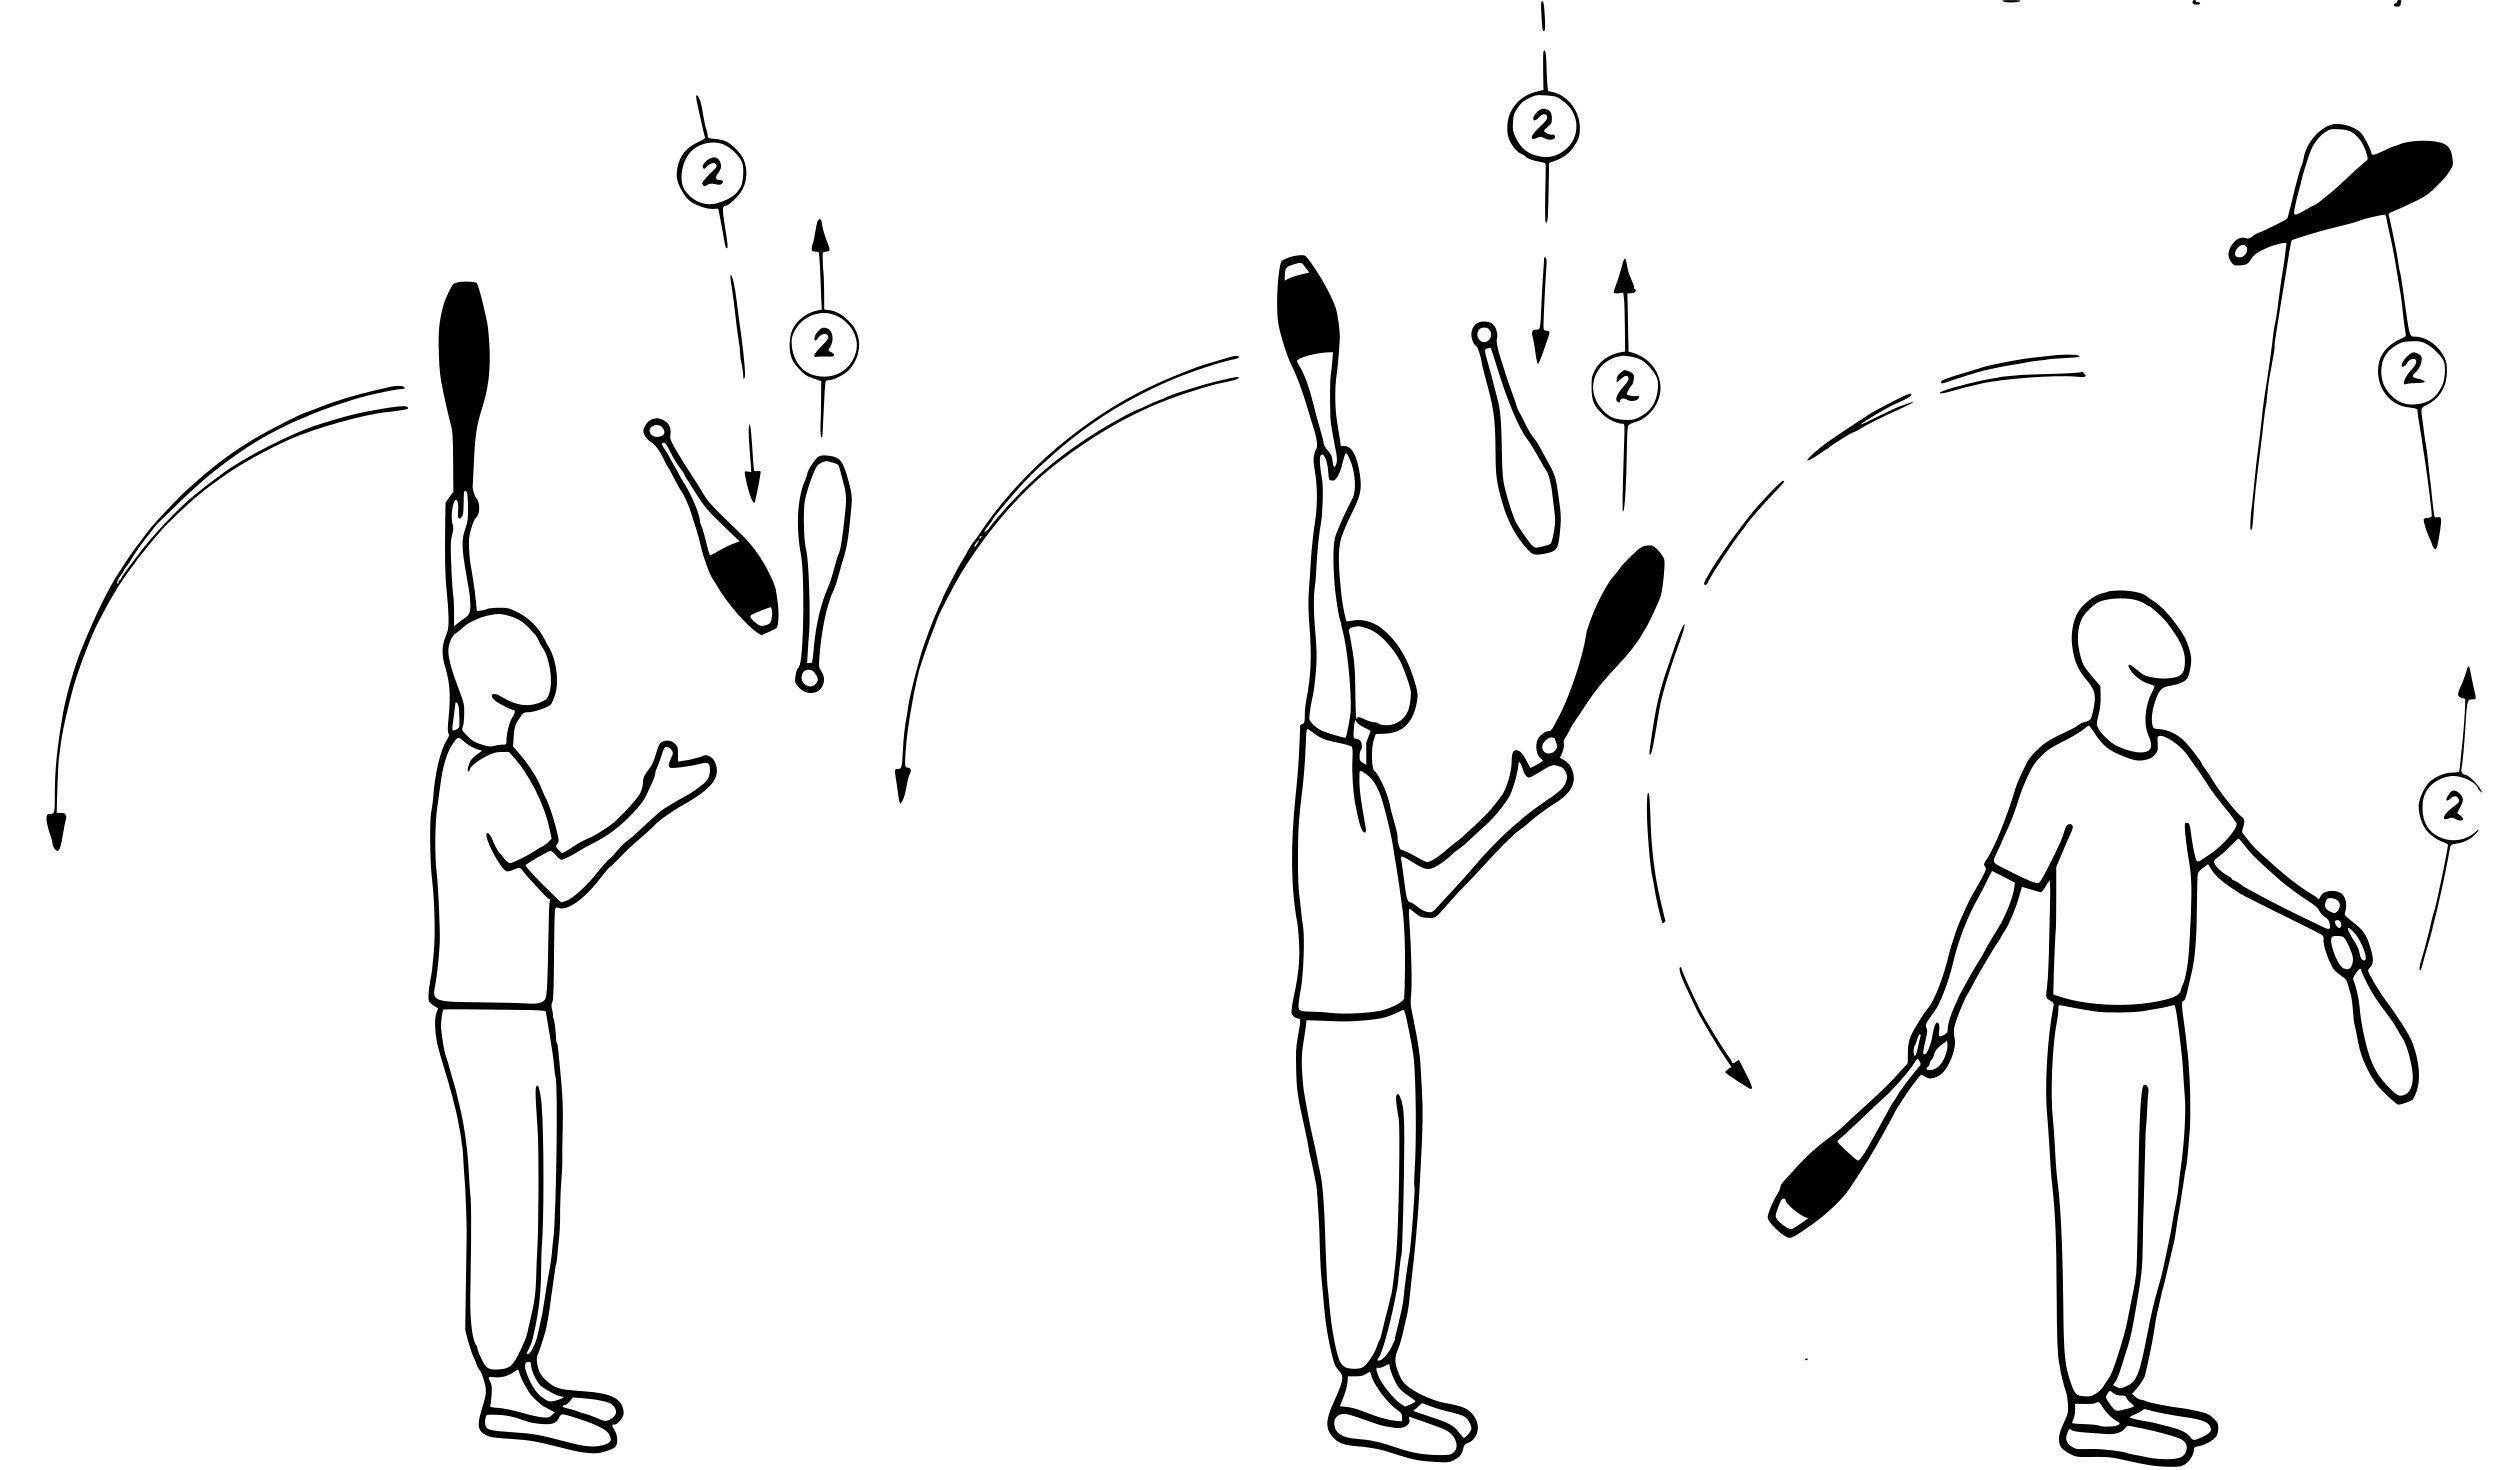 <?xml version="1.0" standalone="no"?>
<!DOCTYPE svg PUBLIC "-//W3C//DTD SVG 20010904//EN"
 "http://www.w3.org/TR/2001/REC-SVG-20010904/DTD/svg10.dtd">
<svg version="1.0" xmlns="http://www.w3.org/2000/svg"
 width="2236pt" height="1315pt" viewBox="0 0 2236 1315"
 preserveAspectRatio="xMidYMid meet">
<g transform="translate(0,1315) scale(0.1,-0.1)"
fill="#000000" stroke="none">
<path d="M17915 13138 c24 -14 127 -14 152 1 13 8 -6 10 -77 10 -77 0 -91 -2
-75 -11z"/>
<path d="M19610 13130 c0 -15 7 -20 25 -20 14 0 28 0 32 -1 4 0 9 4 11 10 2 6
-6 11 -17 11 -12 0 -21 5 -21 10 0 6 -7 10 -15 10 -8 0 -15 -9 -15 -20z"/>
<path d="M21440 13135 c0 -8 -7 -15 -15 -15 -8 0 -15 -7 -15 -15 0 -10 10 -15
30 -15 19 0 30 5 30 14 0 8 3 21 6 30 4 12 0 16 -15 16 -12 0 -21 -6 -21 -15z"/>
<path d="M13786 13028 c6 -130 10 -158 24 -158 11 0 13 69 3 188 -4 58 -10 82
-19 82 -11 0 -12 -23 -8 -112z"/>
<path d="M13805 12689 c-3 -9 -5 -89 -3 -180 l3 -164 -40 -9 c-120 -25 -206
-90 -255 -190 -31 -64 -38 -168 -17 -231 21 -60 72 -124 113 -141 18 -8 35
-18 39 -24 10 -16 69 -38 122 -46 26 -4 51 -11 55 -17 3 -5 4 -60 2 -121 -6
-180 -6 -397 0 -403 20 -20 23 21 29 401 l2 129 45 16 c80 28 137 69 174 126
49 73 56 95 56 175 0 147 -111 290 -247 318 l-38 8 -7 84 c-3 47 -7 123 -7
170 -1 85 -13 132 -26 99z m126 -409 c13 -7 44 -30 69 -50 132 -110 133 -310
2 -417 -70 -57 -139 -77 -220 -64 -111 18 -180 71 -228 175 -23 51 -26 67 -22
132 4 64 10 81 41 128 28 42 49 61 99 86 60 30 68 32 149 27 47 -2 96 -10 110
-17z"/>
<path d="M13753 12153 c-35 -32 -50 -67 -32 -79 8 -4 24 5 41 25 34 38 71 39
76 3 3 -17 -14 -38 -67 -88 -65 -61 -84 -95 -63 -108 4 -2 22 2 39 10 28 14
34 14 62 0 33 -18 69 -20 90 -7 19 12 6 45 -15 37 -17 -7 -74 19 -74 34 0 5
16 22 35 37 31 25 35 33 35 73 -1 55 -18 79 -61 86 -27 4 -40 0 -66 -23z"/>
<path d="M6228 12295 c-3 -3 -1 -24 3 -48 22 -107 71 -322 75 -329 3 -5 -23
-21 -58 -37 -112 -52 -167 -120 -189 -231 -9 -47 -9 -73 0 -114 12 -54 64
-143 104 -177 54 -47 168 -85 228 -77 16 3 32 2 33 -1 2 -3 16 -74 31 -156 35
-198 34 -195 46 -195 12 0 9 32 -22 228 -20 126 -18 152 16 152 18 0 97 72
129 118 58 84 68 202 26 299 -23 52 -101 132 -155 158 -22 10 -68 21 -102 23
-57 4 -63 6 -63 27 0 12 -6 41 -14 63 -8 23 -20 79 -27 124 -15 111 -44 190
-61 173z m261 -445 c62 -32 138 -112 151 -161 15 -54 7 -166 -14 -208 -39 -74
-93 -112 -210 -148 -108 -32 -227 17 -294 121 -51 82 -25 249 53 335 76 84
217 111 314 61z"/>
<path d="M6349 11732 c-45 -23 -77 -68 -60 -85 10 -10 15 -9 25 5 21 29 68 49
83 36 21 -17 15 -34 -24 -70 -43 -38 -93 -96 -93 -106 0 -4 4 -13 9 -21 7 -11
13 -10 35 4 23 15 34 16 72 8 36 -8 48 -8 60 4 18 19 9 33 -22 33 -36 0 -40
24 -10 63 28 37 32 69 13 106 -18 35 -49 43 -88 23z"/>
<path d="M20853 12035 c-114 -34 -228 -170 -248 -295 -4 -25 -12 -53 -17 -63
-13 -25 -52 -165 -92 -336 -19 -79 -37 -145 -39 -147 -10 -11 -240 -124 -251
-124 -7 0 -32 -13 -54 -30 -34 -25 -46 -28 -67 -20 -46 18 -102 -16 -136 -82
-24 -48 -24 -83 1 -123 24 -38 32 -42 81 -39 59 3 77 13 102 55 24 40 54 62
136 99 68 31 181 59 181 44 0 -14 -28 -227 -34 -254 -10 -51 -28 -185 -46
-330 -5 -41 -14 -97 -20 -125 -12 -53 -15 -71 -30 -205 -5 -47 -18 -141 -29
-210 -11 -69 -22 -141 -24 -160 -3 -19 -10 -69 -17 -110 -6 -41 -15 -115 -20
-165 -8 -80 -18 -164 -50 -415 -5 -41 -14 -129 -20 -195 -6 -66 -13 -131 -15
-145 -18 -124 -24 -250 -13 -250 11 0 16 30 23 140 7 124 29 326 55 525 17
131 30 240 40 334 6 51 12 97 14 100 3 3 7 35 10 71 9 95 16 149 26 205 5 28
12 64 15 80 2 17 11 64 19 105 8 41 12 78 10 82 -3 4 7 80 22 170 14 90 28
177 31 193 2 17 6 41 9 55 2 14 13 81 25 150 11 69 22 136 24 150 2 14 11 70
20 125 9 55 19 103 23 106 12 10 263 86 357 108 130 31 248 63 260 71 15 10
186 50 215 50 5 0 12 -17 15 -37 3 -21 12 -65 20 -98 28 -119 44 -203 70 -360
14 -88 30 -182 35 -210 5 -27 12 -79 15 -115 7 -75 23 -202 31 -243 5 -25 1
-29 -42 -47 -95 -41 -165 -110 -189 -188 -36 -112 -10 -240 67 -326 52 -60
116 -92 201 -101 52 -6 67 -11 68 -24 3 -33 6 -58 17 -121 6 -36 16 -96 22
-135 5 -38 12 -86 15 -105 3 -19 12 -78 20 -130 19 -125 55 -418 55 -446 0
-19 -6 -23 -37 -26 -27 -2 -37 -7 -36 -18 5 -40 25 -101 49 -155 15 -33 29
-66 30 -74 1 -8 9 -20 17 -28 12 -12 15 -8 26 24 6 21 18 85 26 143 15 109 12
122 -25 113 -10 -3 -21 0 -25 6 -3 6 -13 75 -21 154 -7 78 -18 176 -24 217 -5
41 -12 104 -15 140 -3 36 -10 88 -15 115 -5 28 -12 70 -15 95 -3 25 -10 77
-15 115 -20 147 -24 132 42 167 70 37 112 82 147 158 32 70 36 203 6 260 -54
106 -148 177 -246 188 -77 8 -60 -51 -129 435 -11 77 -22 142 -25 147 -3 4 -9
41 -15 81 -5 41 -17 106 -25 144 -8 39 -24 113 -34 165 -11 52 -22 103 -26
113 -6 13 1 20 31 33 63 25 143 62 234 107 64 32 103 60 160 118 80 80 82 83
125 147 25 38 27 48 21 98 -11 97 -40 133 -121 152 -99 24 -280 14 -354 -19
-24 -10 -48 -19 -54 -19 -5 0 -47 -18 -93 -41 -78 -38 -104 -42 -104 -18 0 25
-70 158 -96 183 -62 58 -188 92 -261 71z m192 -74 c22 -15 54 -48 72 -74 34
-51 69 -155 56 -167 -4 -4 -30 -27 -58 -50 -27 -23 -86 -77 -130 -119 -44 -42
-100 -93 -125 -113 -99 -82 -145 -118 -151 -118 -4 0 -42 -20 -85 -45 -110
-63 -115 -62 -98 23 7 37 20 94 30 127 16 58 34 130 38 150 4 22 59 192 74
230 34 85 115 171 178 188 10 3 51 3 89 0 53 -4 80 -12 110 -32z m-957 -1013
c29 -29 -2 -94 -48 -99 -54 -7 -68 39 -25 85 26 28 54 33 73 14z m1611 -873
c62 -31 148 -119 161 -164 15 -56 7 -161 -18 -212 -53 -108 -119 -155 -238
-166 -87 -8 -154 17 -219 82 -73 72 -100 165 -81 275 13 71 50 123 121 168 50
32 73 38 156 40 56 2 77 -2 118 -23z"/>
<path d="M21542 9974 c-31 -25 -62 -71 -62 -94 0 -17 29 -11 40 9 17 33 40 51
66 51 38 0 32 -47 -12 -90 -38 -37 -74 -99 -74 -126 0 -13 5 -15 23 -8 12 4
52 8 89 8 36 1 69 4 73 8 9 9 -23 25 -68 33 -44 8 -47 23 -11 56 32 29 54 78
54 118 0 24 -7 34 -30 46 -39 20 -50 19 -88 -11z"/>
<path d="M7311 11168 c-5 -13 -14 -59 -21 -103 -7 -44 -16 -88 -21 -97 -5 -9
-9 -28 -9 -42 0 -22 5 -26 29 -26 17 0 32 -4 35 -8 2 -4 7 -73 11 -152 3 -80
8 -193 10 -252 l5 -107 -36 -7 c-94 -17 -190 -90 -226 -171 -28 -64 -34 -166
-14 -236 13 -44 30 -71 74 -118 48 -52 68 -64 127 -84 l70 -24 -1 -143 c0 -79
-2 -189 -5 -245 -3 -88 2 -127 15 -112 2 2 7 81 10 174 10 225 16 316 22 326
3 5 16 9 29 9 35 0 114 37 162 76 73 60 121 188 104 280 -14 76 -37 120 -91
174 -55 56 -113 88 -173 96 l-45 6 -1 166 c-1 91 -4 168 -6 172 -2 3 -5 44 -6
90 -2 83 -2 85 22 88 49 6 49 8 14 97 -18 47 -36 107 -40 132 -3 26 -8 50 -11
55 -9 15 -24 8 -33 -14z m171 -842 c125 -57 202 -192 177 -310 -38 -177 -204
-273 -383 -221 -109 32 -184 136 -194 267 -4 59 -1 75 22 122 69 141 240 205
378 142z"/>
<path d="M7321 10193 c-30 -29 -48 -78 -31 -88 5 -3 17 6 26 21 21 31 53 45
77 32 30 -16 19 -41 -48 -108 -64 -63 -80 -99 -40 -91 11 2 50 3 88 2 55 -2
67 0 67 14 0 8 -11 20 -25 25 -29 11 -30 18 -11 46 38 54 26 147 -21 165 -38
14 -50 11 -82 -18z"/>
<path d="M11527 10847 c-29 -11 -56 -23 -60 -27 -35 -31 -58 -386 -36 -550 13
-96 84 -322 127 -402 37 -70 91 -214 136 -368 21 -69 48 -160 62 -202 23 -76
31 -148 17 -162 -4 -4 -13 -27 -19 -52 -9 -38 -8 -65 7 -153 22 -122 23 -299
3 -431 -18 -116 -33 -257 -40 -364 -9 -146 -11 -186 -19 -296 -5 -67 -3 -168
6 -280 22 -276 15 -455 -27 -667 -8 -40 -14 -104 -14 -142 0 -61 -3 -70 -20
-76 -11 -3 -20 -9 -21 -13 0 -4 -2 -52 -4 -107 -7 -188 -16 -320 -35 -500 -50
-471 -45 -850 14 -1165 8 -44 16 -164 17 -256 1 -119 -19 -267 -55 -424 -3
-14 -9 -48 -12 -76 -6 -44 -3 -55 15 -73 11 -11 31 -21 42 -21 25 0 24 -9 -6
-180 -14 -76 -16 -132 -12 -280 5 -190 10 -223 82 -550 14 -63 28 -135 31
-160 3 -25 8 -48 10 -51 3 -5 28 -120 40 -184 2 -11 8 -40 13 -65 6 -25 13
-94 16 -155 3 -60 8 -137 10 -170 3 -33 7 -139 9 -235 3 -96 7 -202 10 -235 9
-95 26 -285 32 -350 12 -127 36 -270 65 -386 23 -95 32 -113 66 -151 46 -49
39 -88 -48 -278 -74 -162 -76 -237 -8 -314 45 -51 97 -72 199 -80 100 -7 210
-25 265 -42 28 -8 91 -28 140 -44 115 -37 183 -49 320 -56 92 -6 117 -4 146
10 61 29 81 51 94 102 8 34 18 50 31 53 34 6 74 42 89 79 25 57 13 125 -30
178 -47 57 -95 78 -244 104 -137 24 -329 120 -382 191 -35 48 -69 143 -69 196
0 25 10 66 24 96 13 29 33 97 45 152 12 55 29 128 37 161 8 34 19 110 24 170
6 60 13 125 15 144 28 218 60 577 70 785 3 55 10 183 15 285 15 269 18 446 8
610 -4 80 -11 192 -14 250 -3 58 -21 184 -40 280 -19 96 -38 195 -43 220 -5
25 -5 74 0 110 10 85 2 418 -17 683 -4 48 -3 87 2 87 5 0 25 -14 44 -31 46
-40 70 -49 134 -49 60 0 54 -5 188 149 40 47 101 112 135 145 34 34 111 116
171 182 141 155 266 279 317 313 22 14 54 40 72 56 56 53 159 129 257 191 145
91 188 203 123 318 -12 22 -38 47 -59 58 l-36 19 20 46 c13 30 18 57 15 79 -4
23 0 40 13 56 10 13 25 39 34 58 8 19 21 44 28 54 7 10 30 44 51 75 21 31 58
86 82 124 67 102 156 211 260 320 98 102 187 214 225 282 12 22 26 45 30 50
24 30 133 262 145 309 20 74 39 276 31 317 -8 43 -85 129 -117 130 -51 2 -75
-4 -104 -26 -53 -41 -150 -139 -178 -180 -14 -22 -43 -58 -64 -80 -44 -48
-140 -228 -184 -346 -17 -46 -32 -88 -33 -94 -1 -5 -4 -14 -8 -20 -3 -5 -9
-32 -13 -60 -26 -182 -143 -535 -235 -710 -73 -141 -76 -145 -102 -145 -28 0
-75 -36 -93 -70 -29 -57 -12 -154 32 -179 12 -6 15 -13 8 -19 -13 -13 -106
-65 -108 -60 -63 126 -89 158 -128 158 -28 0 -39 -31 -39 -109 0 -84 -46 -239
-88 -295 -108 -145 -119 -157 -337 -358 -22 -20 -58 -50 -80 -66 -22 -16 -67
-53 -100 -82 -63 -54 -123 -90 -150 -90 -9 0 -42 15 -73 33 -66 38 -147 77
-161 77 -12 0 -31 64 -31 105 0 32 -6 58 -39 175 -12 41 -26 95 -30 120 -21
107 -98 276 -140 307 -25 18 -27 211 -3 278 l17 50 72 2 c166 4 263 97 295
282 11 64 10 78 -9 149 -66 240 -167 406 -315 519 -70 53 -168 78 -247 63 -30
-5 -55 -9 -57 -8 -9 10 -35 139 -44 218 -32 290 -33 414 -6 522 10 37 51 135
92 218 86 172 97 226 75 367 -25 160 -71 243 -135 243 l-33 0 -12 78 c-6 42
-16 101 -21 131 -20 117 -23 293 -7 416 14 101 20 169 30 330 4 65 -17 224
-38 286 -35 103 -136 285 -225 406 -45 61 -45 62 -93 60 -26 -1 -71 -10 -100
-20z m130 -64 c7 -10 22 -30 33 -44 l20 -27 -70 -16 c-38 -8 -88 -25 -110 -36
l-40 -20 1 37 c2 74 10 86 69 105 70 22 80 22 97 1z m259 -865 c-4 -46 -10
-103 -14 -128 -9 -54 -8 -367 2 -430 11 -71 35 -203 41 -230 14 -57 16 -107 6
-133 -15 -39 -28 -27 -33 32 -4 40 -13 59 -41 91 -21 22 -37 50 -37 61 0 12
-16 74 -35 138 -19 64 -47 170 -63 236 -32 130 -76 250 -116 314 -14 22 -26
45 -26 51 0 29 168 75 284 79 l38 1 -6 -82z m159 -882 c48 -110 58 -275 22
-343 -68 -128 -148 -309 -158 -358 -15 -73 -17 -197 -6 -365 8 -133 41 -351
58 -382 5 -10 8 -18 5 -18 -3 0 4 -30 14 -67 39 -143 76 -510 71 -703 -1 -50
-35 -231 -46 -248 -5 -6 -184 47 -220 66 -22 11 -55 36 -74 56 -33 34 -34 36
-27 98 4 35 14 92 22 128 17 79 22 114 34 255 10 113 8 188 -11 404 -11 139
-11 270 2 351 5 30 11 114 14 185 5 113 26 312 40 379 15 75 22 324 10 386
-19 94 -26 202 -14 216 30 36 64 -47 71 -171 3 -46 5 -50 30 -53 22 -3 31 4
51 35 13 21 29 61 36 88 36 146 38 148 76 61z m147 -1504 c77 -26 145 -79 216
-169 74 -93 100 -144 148 -283 32 -93 36 -113 31 -170 -9 -94 -24 -136 -63
-180 -44 -49 -116 -75 -179 -65 -25 3 -47 10 -50 16 -4 5 -20 9 -36 9 -17 0
-55 12 -86 27 -40 20 -58 24 -61 15 -12 -38 -17 7 -19 171 -2 270 -7 335 -48
552 -3 17 -8 37 -11 46 -7 26 22 42 87 48 9 0 41 -7 71 -17z m-23 -888 c31
-15 57 -28 58 -29 2 -1 -7 -26 -18 -56 -12 -30 -20 -55 -20 -56 1 -2 1 -46 1
-99 l0 -95 -30 18 c-26 15 -30 23 -30 58 0 23 4 45 9 51 15 15 16 57 3 81 -7
12 -24 23 -39 25 -27 3 -28 4 -26 63 2 33 5 71 9 85 6 25 6 25 16 4 6 -12 35
-34 67 -50z m-445 -54 c61 -46 98 -60 226 -86 52 -10 101 -24 108 -31 10 -10
12 -38 8 -121 -6 -108 6 -291 25 -392 28 -149 54 -239 73 -252 17 -11 27 2 22
30 -2 15 -15 92 -29 172 -24 136 -32 225 -28 313 1 36 2 37 24 26 84 -45 135
-118 178 -254 32 -100 87 -335 99 -420 6 -44 18 -116 26 -160 12 -68 40 -260
58 -400 17 -125 25 -338 22 -545 -2 -129 -5 -241 -7 -248 -6 -30 -87 -76 -184
-105 -92 -28 -365 -42 -485 -25 -30 4 -95 8 -145 9 -130 3 -135 6 -130 73 3
30 11 88 19 128 23 118 36 439 22 548 -2 14 -6 45 -10 70 -3 25 -8 70 -11 100
-3 30 -7 66 -9 80 -13 75 -18 199 -17 405 1 239 7 325 40 591 11 88 23 240 27
339 6 170 9 195 20 195 3 0 29 -18 58 -40z m2150 -42 c1 -2 8 -20 15 -42 12
-35 11 -41 -6 -65 -28 -37 -86 -41 -108 -8 -10 16 -14 34 -9 51 8 35 58 76 85
71 12 -3 22 -6 23 -7z m-281 -287 c7 -24 22 -50 34 -58 20 -13 27 -11 92 29
133 81 137 83 190 66 38 -11 49 -21 64 -53 16 -33 17 -44 6 -82 -14 -50 -56
-92 -171 -168 -73 -49 -199 -142 -208 -154 -3 -4 -39 -34 -80 -68 -41 -34
-120 -108 -175 -165 -98 -100 -121 -126 -235 -259 -30 -35 -89 -100 -130 -144
-41 -44 -103 -111 -137 -149 -61 -67 -63 -69 -103 -63 -26 3 -57 19 -91 46
-28 23 -57 41 -64 41 -26 0 -36 32 -55 181 -11 85 -22 171 -26 192 -5 26 -3
37 6 37 6 0 53 -25 103 -57 122 -75 145 -74 257 3 25 18 63 48 84 69 21 20 51
44 65 53 30 19 65 50 130 112 25 25 77 72 114 104 37 33 101 103 142 158 64
85 78 112 106 201 18 56 34 126 37 156 4 50 6 53 19 35 8 -10 20 -39 26 -63z
m-1036 -2257 c30 -141 51 -260 57 -315 21 -195 26 -757 9 -999 -4 -64 -6 -129
-3 -145 3 -17 2 -68 -1 -115 -4 -47 -12 -157 -18 -245 -7 -88 -16 -188 -21
-223 -34 -215 -47 -317 -55 -407 -2 -33 -12 -89 -20 -125 -8 -36 -22 -94 -30
-130 -8 -36 -19 -80 -24 -97 -5 -18 -8 -33 -5 -33 2 0 -11 -31 -31 -69 -32
-65 -85 -121 -113 -121 -15 0 -15 13 -2 26 28 28 100 283 145 514 9 47 19 94
21 105 3 11 9 63 14 115 12 114 19 171 24 179 9 15 25 672 26 1041 0 203 -7
292 -27 350 -21 58 -29 66 -42 43 -10 -19 -5 -73 19 -208 15 -82 0 -943 -20
-1190 -11 -136 -37 -351 -46 -385 -4 -14 -8 -27 -9 -30 -1 -3 -5 -21 -9 -40
-4 -19 -13 -57 -21 -85 -8 -27 -24 -93 -36 -145 -12 -52 -25 -100 -30 -105 -4
-6 -15 -33 -25 -60 -20 -61 -86 -159 -121 -182 -28 -19 -111 -21 -156 -4 -15
6 -36 25 -47 43 -35 58 -82 299 -100 517 -6 74 -13 137 -14 140 -4 7 -15 212
-21 406 -12 381 -24 530 -51 654 -8 36 -22 102 -30 146 -8 44 -21 105 -29 135
-23 90 -83 410 -89 475 -18 193 -17 281 3 400 11 66 21 136 23 155 l3 35 100
-3 c55 -2 136 -5 180 -7 125 -5 343 13 416 34 37 10 89 30 115 44 27 14 53 24
59 23 5 -1 20 -52 32 -112z m-157 -3074 c0 -34 49 -151 80 -190 16 -20 56 -55
89 -76 33 -21 60 -43 61 -47 0 -4 -20 -17 -45 -28 l-46 -20 -33 20 c-72 45
-187 189 -214 270 -17 48 -15 63 6 57 9 -3 33 3 52 13 45 25 50 25 50 1z
m-165 -81 c17 -78 137 -239 224 -303 45 -33 51 -42 51 -73 l0 -36 -71 7 c-40
4 -113 23 -168 42 -53 20 -121 44 -151 56 -30 11 -80 22 -111 25 l-55 5 32 82
c19 46 34 104 36 133 l3 53 65 0 c48 0 73 5 95 20 39 26 42 25 50 -11z m534
-278 c42 -16 119 -39 171 -50 52 -12 109 -30 126 -40 32 -19 64 -74 64 -109 0
-20 -51 -82 -67 -82 -5 0 -23 20 -41 45 -43 61 -90 88 -249 140 -76 26 -145
49 -153 52 -12 4 -10 9 10 21 13 10 31 25 39 35 9 9 17 17 20 17 2 0 38 -13
80 -29z m-644 -102 c44 -15 105 -36 135 -47 55 -20 76 -25 179 -42 86 -15 153
26 135 82 -5 18 -3 20 12 13 11 -4 76 -27 146 -51 70 -24 145 -52 167 -64 94
-47 130 -158 68 -204 -25 -19 -41 -21 -140 -20 -123 2 -222 19 -337 57 -198
66 -242 76 -415 91 -86 8 -147 42 -163 90 -18 56 -7 97 31 118 38 20 70 16
182 -23z"/>
<path d="M13810 10833 c0 -10 -4 -81 -10 -158 -5 -77 -12 -203 -15 -280 -8
-186 -10 -196 -42 -193 -37 4 -50 -21 -34 -69 6 -21 17 -83 24 -138 7 -55 17
-99 22 -99 6 1 22 37 38 80 15 44 35 99 43 124 30 82 29 88 -2 92 -28 3 -29 5
-29 53 1 76 16 380 23 470 4 44 6 92 4 108 -4 30 -22 38 -22 10z"/>
<path d="M14526 10832 c-4 -7 -16 -46 -27 -89 -11 -43 -32 -106 -45 -140 -14
-35 -23 -67 -20 -72 3 -5 24 -7 45 -4 l39 5 6 -43 c4 -24 8 -143 9 -264 l2
-220 -25 -3 c-103 -14 -198 -75 -242 -157 -31 -57 -33 -66 -33 -160 1 -120 18
-162 99 -240 50 -48 129 -85 180 -85 17 0 18 -12 12 -177 -16 -506 -18 -618
-8 -608 15 15 29 260 33 565 1 96 5 185 10 197 5 15 24 26 63 37 142 41 245
198 225 342 -18 136 -113 240 -253 281 l-30 8 -4 195 c-2 107 -4 224 -5 260
l-2 65 38 3 c36 3 50 23 27 37 -6 4 -8 10 -5 15 3 4 -9 37 -25 72 -16 35 -33
86 -36 113 -8 59 -18 83 -28 67z m62 -872 c75 -13 124 -41 173 -101 62 -75 72
-104 67 -183 -9 -124 -67 -212 -175 -261 -44 -21 -64 -24 -127 -20 -93 5 -139
27 -200 97 -97 110 -103 258 -15 369 37 48 108 91 163 100 23 3 43 7 46 8 3 0
33 -4 68 -9z"/>
<path d="M14491 9814 c-22 -18 -31 -35 -31 -56 l0 -30 35 31 c41 36 61 39 70
11 5 -15 -5 -33 -38 -70 -58 -64 -83 -116 -67 -136 16 -18 30 -18 30 0 0 23
36 29 64 10 33 -21 99 -8 104 20 3 16 -1 18 -24 13 -25 -4 -84 9 -84 19 0 10
33 69 42 75 15 10 28 81 18 100 -8 15 -58 39 -81 39 -4 0 -21 -12 -38 -26z"/>
<path d="M6534 10648 c4 -24 11 -70 16 -103 5 -33 17 -125 26 -205 8 -80 22
-183 30 -230 8 -47 14 -103 14 -126 0 -23 4 -54 9 -70 5 -16 12 -56 15 -89 3
-33 6 -62 6 -65 0 -3 5 2 10 12 10 16 -3 172 -30 373 -6 44 -15 109 -20 145
-5 36 -14 108 -20 160 -14 123 -40 240 -52 240 -6 0 -7 -17 -4 -42z"/>
<path d="M4129 10630 c-31 -3 -63 -11 -71 -18 -21 -17 -73 -126 -92 -192 -38
-135 -48 -239 -41 -430 5 -158 11 -209 40 -350 19 -91 46 -208 60 -260 24 -88
26 -112 28 -361 l2 -267 -35 -48 -35 -49 -3 -175 c-5 -311 -1 -492 14 -625 8
-72 15 -175 16 -230 1 -88 -2 -108 -26 -168 -36 -90 -37 -165 -3 -277 41 -137
49 -253 29 -452 -9 -88 -9 -122 -1 -136 9 -15 7 -26 -15 -61 -58 -91 -107
-300 -122 -521 -3 -36 -10 -87 -16 -115 -17 -74 -13 -455 6 -610 23 -188 31
-494 16 -650 -17 -176 -16 -173 -28 -235 -17 -85 -24 -176 -17 -200 4 -11 24
-32 45 -45 l38 -24 -15 -43 c-11 -32 -14 -68 -10 -138 6 -98 21 -167 80 -355
50 -161 108 -379 122 -460 14 -82 16 -90 20 -105 2 -8 7 -42 11 -75 3 -33 8
-63 10 -66 1 -3 6 -61 9 -130 4 -68 8 -135 10 -149 6 -42 20 -400 19 -490 0
-47 -4 -260 -7 -475 l-6 -390 24 -93 c14 -50 35 -116 48 -145 13 -28 28 -63
32 -77 4 -14 15 -34 26 -45 10 -11 28 -56 40 -99 24 -89 21 -113 -27 -269 -39
-128 -29 -178 46 -214 42 -20 60 -22 225 -33 152 -9 227 -22 410 -69 173 -44
203 -50 280 -57 66 -5 93 -3 151 15 39 11 78 29 87 39 27 29 22 109 -8 153
-25 38 -24 49 6 49 21 0 67 52 75 87 4 13 1 43 -6 64 -30 89 -121 128 -330
144 -176 13 -207 17 -250 31 -57 18 -134 84 -161 136 -24 47 -37 142 -21 160
9 12 43 115 71 213 13 46 36 183 46 270 4 33 9 71 12 85 2 14 10 71 18 127 7
56 15 105 18 110 3 5 8 43 12 84 3 40 8 94 11 119 11 86 14 146 14 300 1 85 6
200 11 255 5 55 9 134 9 175 -1 41 -1 80 -1 85 0 6 2 102 4 215 4 151 0 260
-14 415 -26 286 -30 329 -38 335 -3 3 -6 16 -7 30 -1 69 -16 185 -24 195 -6 7
-7 14 -4 17 2 3 0 27 -7 52 -9 37 -9 53 1 74 10 20 13 126 15 418 2 215 6 401
9 412 6 18 11 19 34 11 82 -28 238 87 389 288 30 40 62 77 72 82 9 5 36 31 61
57 78 82 122 124 225 212 55 48 103 91 107 98 18 28 152 126 248 179 274 154
351 255 295 389 -18 44 -73 73 -104 57 -16 -9 -38 -15 -123 -36 -9 -2 -36 -6
-61 -10 l-44 -7 1 65 c1 55 -3 69 -22 90 -30 32 -65 41 -107 27 -36 -12 -42
-24 -80 -150 -9 -30 -29 -71 -44 -90 -50 -65 -61 -89 -61 -133 0 -26 -10 -62
-25 -93 -27 -54 -200 -239 -268 -286 -93 -65 -145 -95 -205 -121 -35 -15 -85
-42 -110 -59 -26 -18 -62 -41 -81 -51 l-34 -19 -30 30 c-29 29 -29 30 -12 56
17 25 16 31 -14 149 -29 111 -73 236 -92 262 -4 6 -22 48 -41 96 -34 85 -120
217 -206 313 l-43 50 4 70 c6 99 13 124 54 184 34 49 38 52 79 52 50 0 183 45
201 69 7 9 22 41 33 73 45 117 18 332 -57 450 -12 21 -23 40 -23 42 0 3 -16
32 -36 65 -49 81 -132 156 -224 200 -68 33 -82 36 -160 35 -47 0 -94 -5 -105
-11 -11 -6 -36 -13 -55 -14 l-35 -4 -11 110 c-9 92 -26 201 -50 335 -2 14 -6
68 -9 120 -3 79 0 109 20 175 13 44 31 84 39 91 40 29 44 137 6 179 -17 20
-36 86 -32 115 1 8 5 76 8 150 12 293 24 377 79 550 67 211 81 409 50 705 -9
85 -84 386 -101 404 -9 9 -84 16 -135 11z m47 -1882 c4 -7 9 -66 10 -133 1
-105 -2 -129 -23 -190 -36 -101 -35 -174 7 -410 29 -165 30 -169 35 -237 7
-95 -2 -125 -44 -153 -20 -14 -50 -36 -68 -51 l-32 -25 0 126 c-1 70 -3 130
-5 134 -5 9 -15 151 -22 336 -5 130 -3 172 10 222 12 45 13 68 6 88 -23 62 -2
225 30 225 15 0 23 -47 17 -106 -6 -59 5 -76 31 -50 13 13 17 37 18 104 1 48
2 97 3 110 1 24 15 29 27 10z m362 -1102 c89 -24 137 -53 200 -120 15 -16 35
-38 45 -49 10 -10 26 -35 34 -55 8 -21 24 -49 35 -64 64 -90 96 -297 62 -404
-14 -46 -23 -58 -53 -73 -123 -61 -234 -49 -382 41 -70 42 -109 15 -54 -36 24
-23 146 -86 165 -86 21 0 19 -22 -5 -61 -28 -43 -55 -147 -55 -211 0 -37 -1
-38 -36 -38 -20 0 -53 -5 -73 -11 -31 -9 -49 -7 -110 11 -61 18 -82 30 -128
75 -42 41 -54 58 -48 72 12 32 15 57 17 138 1 72 -3 91 -41 190 -67 173 -101
294 -101 360 0 64 27 132 63 157 18 12 48 37 67 55 45 43 144 90 222 107 83
18 112 19 176 2z m-437 -812 c4 -16 7 -66 8 -111 1 -82 1 -83 -28 -98 -17 -8
-32 -12 -34 -7 -4 7 2 67 18 177 4 28 8 56 8 63 1 23 22 6 28 -24z m111 -361
c18 -10 48 -22 67 -28 l33 -10 -46 -33 c-25 -18 -52 -45 -60 -60 -20 -40 -30
-92 -17 -92 6 0 11 6 11 13 0 25 69 83 146 121 66 34 89 40 143 40 l63 1 49
-55 c133 -149 267 -416 311 -621 l22 -99 -29 -30 c-15 -16 -43 -36 -62 -45
-19 -9 -51 -28 -71 -42 -56 -38 -189 -103 -211 -103 -11 0 -34 18 -52 43 -19
23 -36 44 -39 47 -16 15 -48 72 -66 120 -21 54 -54 81 -54 43 1 -72 135 -314
181 -326 11 -3 39 3 62 14 55 25 58 24 89 -18 15 -20 54 -64 85 -98 32 -34 75
-80 96 -103 21 -23 43 -42 48 -42 7 0 9 -10 5 -26 -4 -14 -9 -157 -11 -317 -6
-369 -13 -525 -26 -548 -21 -40 -64 -51 -170 -44 -54 4 -236 8 -406 10 -433 4
-440 7 -409 162 15 77 33 249 39 368 5 104 -13 515 -28 635 -17 133 -15 425 4
565 7 50 21 154 32 233 21 154 58 276 107 347 44 66 51 68 94 30 20 -19 52
-42 70 -52z m1797 -34 c13 -23 12 -30 -7 -71 -26 -53 -28 -76 -6 -85 21 -8
180 13 261 34 77 21 93 12 93 -56 0 -52 -24 -98 -65 -127 -14 -11 -42 -32 -63
-48 -20 -15 -62 -41 -92 -57 -87 -47 -194 -112 -225 -137 -24 -19 -198 -178
-239 -218 -6 -6 -30 -24 -52 -40 -23 -17 -65 -58 -93 -92 -29 -35 -61 -68 -72
-75 -11 -7 -59 -61 -107 -121 -98 -124 -224 -238 -284 -255 l-40 -12 -91 88
c-104 99 -227 231 -227 243 0 11 206 130 224 130 8 0 30 -18 49 -40 19 -22 41
-40 49 -40 17 0 112 48 154 77 16 11 75 44 131 72 136 69 238 147 352 267 68
72 102 117 123 164 16 36 41 88 54 117 13 28 24 61 24 73 0 11 6 33 14 48 8
15 26 65 41 110 25 78 28 83 53 80 16 -2 32 -13 41 -29z m-1332 -2322 c126 -1
203 -6 204 -12 3 -18 7 -46 37 -220 16 -93 33 -208 36 -255 4 -47 11 -101 16
-120 21 -81 5 -1219 -20 -1430 -5 -41 -12 -106 -15 -145 -3 -38 -12 -101 -20
-140 -8 -38 -21 -117 -30 -175 -27 -181 -36 -233 -50 -290 -7 -30 -18 -80 -24
-111 -15 -74 -66 -179 -86 -179 -9 0 -15 3 -13 8 2 4 10 21 17 37 7 17 17 37
21 45 4 9 10 29 14 45 3 17 8 39 11 50 45 197 64 362 65 585 1 80 3 160 5 178
21 225 21 998 0 1277 -6 83 -25 175 -36 175 -25 0 -25 -26 0 -405 12 -176 9
-858 -4 -1075 -3 -52 -8 -153 -9 -225 -4 -146 -16 -235 -51 -380 -13 -55 -27
-116 -30 -135 -4 -19 -31 -85 -60 -146 -65 -139 -96 -166 -191 -172 -96 -6
-116 6 -158 95 -20 41 -36 83 -36 92 0 9 -4 21 -9 27 -35 38 -57 213 -55 424
1 58 4 265 7 460 2 195 1 391 -4 435 -5 44 -13 163 -18 265 -10 185 -44 417
-81 560 -10 41 -21 87 -24 102 -2 15 -16 67 -31 115 -14 48 -31 106 -37 128
-5 22 -18 65 -29 95 -17 52 -33 143 -44 255 -4 41 9 145 20 165 2 3 117 4 257
2 139 -1 344 -4 455 -5z m73 -3179 c0 -43 50 -148 86 -182 37 -33 155 -96 183
-96 40 0 21 -17 -39 -34 -66 -18 -75 -16 -138 32 -44 34 -83 91 -120 180 -37
86 -35 132 4 132 20 0 24 -5 24 -32z m-105 -65 c13 -53 78 -172 113 -210 38
-39 99 -93 106 -93 2 0 25 -12 51 -27 l48 -26 -28 -25 c-26 -22 -35 -24 -90
-18 -33 3 -114 22 -180 41 -69 21 -154 38 -202 42 -72 5 -83 8 -78 22 4 9 9
52 12 97 4 62 2 87 -11 112 -23 45 -21 51 23 45 62 -8 126 5 173 37 24 16 46
30 49 30 4 0 10 -12 14 -27z m693 -243 c95 -17 131 -30 151 -57 33 -41 27 -78
-16 -108 -47 -31 -61 -31 -130 0 -31 14 -79 32 -109 40 -29 7 -61 18 -71 23
-10 5 -44 15 -75 22 -62 14 -72 24 -34 34 14 3 34 20 46 36 l22 31 81 -6 c45
-4 106 -10 135 -15z m-726 -160 c40 -12 90 -29 111 -36 20 -8 74 -17 120 -20
97 -8 136 6 157 56 8 19 20 30 32 30 34 0 249 -71 318 -106 71 -35 93 -54 109
-97 15 -38 -11 -62 -85 -77 -69 -15 -150 -7 -276 26 -296 77 -312 80 -517 94
-193 13 -228 21 -238 58 -7 27 -7 37 2 79 5 21 9 22 100 19 62 -2 119 -11 167
-26z"/>
<path d="M13233 10269 c-43 -13 -73 -57 -73 -109 0 -44 21 -94 45 -107 13 -8
40 -92 50 -158 3 -16 14 -64 25 -105 83 -301 93 -371 96 -680 1 -215 9 -272
58 -447 50 -175 123 -313 229 -428 47 -51 61 -54 159 -36 99 19 114 39 128
171 14 129 13 172 -5 302 -30 217 -31 222 -110 363 -15 28 -41 75 -57 105 -16
30 -37 64 -47 75 -30 35 -68 98 -97 160 -15 33 -35 71 -44 85 -9 14 -20 39
-24 55 -4 17 -25 75 -45 130 -21 55 -48 134 -60 175 -13 41 -29 93 -36 115
-31 91 -45 162 -36 191 10 36 -8 98 -36 124 -23 22 -79 31 -120 19z m93 -74
c28 -43 -2 -105 -51 -105 -49 0 -79 62 -51 105 12 19 25 25 51 25 26 0 39 -6
51 -25z m58 -312 c97 -318 203 -572 281 -668 17 -22 60 -92 95 -155 35 -63 66
-117 70 -120 17 -13 47 -129 54 -210 2 -25 10 -88 17 -141 11 -84 11 -109 -3
-195 -10 -58 -22 -102 -31 -109 -8 -6 -42 -16 -76 -24 -60 -13 -63 -13 -86 9
-25 23 -112 147 -144 203 -23 41 -74 197 -102 312 -17 71 -22 128 -25 270 -6
336 -13 430 -43 535 -10 36 -28 106 -40 155 -13 50 -31 119 -42 155 -34 116
-34 128 -8 133 13 2 26 5 30 6 3 0 27 -70 53 -156z"/>
<path d="M18350 9969 c-30 -4 -104 -12 -165 -18 -126 -13 -384 -63 -465 -90
-30 -10 -98 -31 -150 -46 -149 -43 -210 -67 -210 -81 0 -18 9 -18 72 5 67 25
282 91 328 101 134 29 190 40 228 45 23 3 73 11 110 19 37 8 98 17 136 21 38
3 72 7 76 10 3 2 58 7 121 10 101 5 153 9 169 14 3 1 -2 6 -10 11 -17 11 -158
11 -240 -1z"/>
<path d="M11025 9963 c-11 -3 -65 -18 -120 -35 -55 -16 -113 -34 -130 -38 -50
-14 -262 -97 -395 -156 -567 -250 -1114 -683 -1496 -1184 -44 -58 -91 -123
-104 -145 -13 -22 -40 -60 -59 -85 -36 -45 -41 -53 -88 -139 -14 -25 -29 -50
-33 -56 -20 -26 -170 -317 -170 -329 0 -3 -16 -40 -36 -82 -50 -108 -130 -321
-165 -444 -43 -149 -96 -366 -104 -425 -4 -27 -9 -61 -11 -75 -24 -131 -33
-216 -39 -340 -7 -148 -12 -162 -50 -157 -22 2 -24 -14 -13 -83 4 -19 12 -77
19 -128 6 -51 16 -95 20 -98 14 -8 47 78 58 156 6 41 19 90 28 107 19 36 9 58
-25 58 -20 0 -21 26 -8 195 13 180 92 616 131 720 7 19 22 64 33 100 11 36 42
119 67 185 26 66 49 128 52 138 12 38 157 316 210 402 262 423 580 779 917
1027 380 281 722 461 1111 587 184 59 221 70 339 94 68 14 111 27 114 36 5 16
-16 13 -178 -25 -158 -37 -453 -131 -485 -154 -5 -4 -27 -13 -47 -19 -21 -7
-69 -28 -108 -47 -39 -19 -73 -34 -76 -34 -18 0 -232 -115 -351 -189 -371
-231 -633 -455 -910 -778 -34 -40 -67 -81 -73 -92 -6 -11 -20 -26 -31 -32 -26
-14 -21 -3 28 58 18 23 33 45 33 48 0 9 113 145 228 275 93 104 148 159 267
265 43 39 83 75 89 80 26 24 213 172 236 187 14 9 63 44 110 77 170 120 438
266 670 364 168 72 455 166 563 185 21 4 39 12 40 17 2 11 -28 16 -58 8z
m-2253 -1625 c-7 -7 -12 -8 -12 -2 0 14 12 26 19 19 2 -3 -1 -11 -7 -17z m-29
-48 c-9 -16 -21 -30 -26 -30 -9 0 -1 17 21 43 23 26 25 21 5 -13z"/>
<path d="M18617 9823 c-4 -6 -109 -13 -259 -17 -139 -4 -269 -8 -288 -10 -19
-3 -68 -7 -109 -10 -40 -4 -76 -8 -80 -10 -4 -3 -27 -7 -51 -10 -108 -15 -377
-82 -447 -111 -65 -27 -31 -32 55 -8 128 36 177 48 277 71 195 45 673 80 853
63 86 -8 100 -3 74 29 -11 13 -21 19 -25 13z"/>
<path d="M3485 9689 c-22 -6 -89 -21 -150 -35 -169 -40 -341 -92 -470 -144
-86 -34 -109 -43 -115 -44 -45 -9 -329 -153 -485 -246 -167 -100 -312 -206
-480 -351 -68 -59 -151 -134 -175 -159 -14 -15 -73 -76 -131 -137 -58 -60
-124 -134 -147 -164 -22 -30 -61 -81 -86 -114 -25 -33 -49 -64 -53 -70 -10
-12 -119 -177 -149 -225 -94 -153 -197 -367 -316 -658 -60 -148 -137 -413
-163 -564 -57 -330 -75 -510 -75 -769 0 -134 -2 -139 -50 -139 -37 0 -32 -71
16 -205 8 -23 14 -50 14 -61 0 -25 27 -64 44 -64 19 0 32 40 51 159 9 58 20
112 24 120 5 9 5 26 0 39 -7 17 -16 22 -45 22 l-37 0 6 213 c4 116 9 232 12
257 22 186 32 244 65 390 21 91 52 212 68 270 49 171 168 480 230 592 16 29
44 82 63 118 18 36 46 84 61 107 15 23 28 44 28 48 0 6 101 153 134 196 12 14
28 36 36 49 31 47 204 257 254 310 73 76 221 217 280 265 27 22 54 45 60 50
14 14 157 120 220 163 141 98 377 228 571 314 219 98 674 225 865 242 75 7
181 24 187 30 3 2 2 9 -1 15 -12 18 -131 5 -366 -40 -128 -25 -251 -58 -455
-124 -222 -73 -654 -294 -830 -427 -27 -20 -66 -49 -85 -63 -35 -25 -104 -80
-183 -143 -127 -103 -383 -374 -482 -512 -11 -16 -48 -65 -83 -109 -34 -45
-68 -92 -74 -106 -6 -14 -15 -25 -20 -25 -4 0 -8 -7 -8 -15 0 -8 -4 -15 -10
-15 -13 0 8 47 37 83 13 16 23 32 23 37 0 5 11 21 24 37 13 15 36 51 51 78 23
40 133 193 155 215 3 3 17 21 32 42 15 20 34 42 42 50 7 7 90 87 183 178 175
171 337 307 508 426 101 71 111 78 233 152 78 46 268 142 329 166 23 8 61 24
85 35 124 56 390 147 533 182 116 29 272 59 306 59 16 0 29 4 29 9 0 22 -64
26 -135 10z"/>
<path d="M16925 9557 c-77 -40 -158 -84 -180 -96 -39 -23 -305 -199 -395 -262
-86 -60 -194 -158 -185 -167 6 -6 63 25 111 60 28 21 54 38 57 38 4 0 15 7 25
16 30 28 186 126 217 137 17 5 41 18 55 27 47 32 235 127 358 180 67 30 122
58 122 62 0 4 -24 -1 -52 -13 -29 -11 -64 -24 -78 -28 -14 -5 -86 -38 -160
-75 -221 -110 -235 -111 -55 -1 61 37 133 77 160 90 134 60 163 76 169 90 10
28 -27 15 -169 -58z"/>
<path d="M5830 9399 c-31 -13 -52 -36 -69 -75 -11 -27 -10 -37 6 -69 10 -22
34 -46 55 -59 39 -22 81 -80 119 -163 12 -27 27 -55 34 -63 8 -8 32 -53 55
-100 23 -46 52 -98 65 -115 25 -33 68 -131 92 -210 8 -27 26 -81 38 -120 13
-38 33 -112 44 -164 21 -94 83 -263 107 -291 6 -8 25 -38 41 -66 77 -137 258
-347 354 -411 l38 -25 58 26 c32 15 65 30 73 35 24 13 31 130 14 248 -14 101
-18 119 -34 158 -71 170 -171 322 -288 434 -272 262 -294 286 -347 373 -5 9
-23 38 -39 65 -16 26 -59 93 -95 148 -36 55 -87 138 -113 184 -41 72 -47 89
-42 121 9 58 -10 103 -55 128 -42 24 -72 26 -111 11z m68 -55 c29 -8 54 -53
41 -76 -5 -10 -25 -20 -44 -24 -69 -13 -115 54 -63 90 25 18 32 19 66 10z m96
-234 c21 -44 58 -106 82 -137 24 -31 44 -61 44 -66 0 -5 13 -27 29 -50 15 -23
49 -77 75 -119 62 -101 118 -170 219 -265 45 -43 102 -98 127 -122 l45 -43
-60 -22 c-33 -12 -91 -41 -128 -64 -38 -23 -73 -40 -77 -37 -5 3 -20 56 -35
118 -14 61 -33 125 -41 141 -7 16 -14 36 -14 45 0 57 -76 238 -145 346 -19 30
-35 56 -35 59 0 2 -22 43 -50 91 -27 48 -50 89 -50 91 0 3 -13 25 -30 49 -35
50 -37 65 -12 65 14 0 29 -23 56 -80z m909 -1412 c10 -37 -3 -112 -20 -125 -9
-7 -32 -16 -50 -19 -28 -5 -41 -1 -70 23 -53 43 -63 61 -38 76 19 11 153 65
166 66 4 1 9 -9 12 -21z"/>
<path d="M6698 9330 c-3 -19 -2 -87 3 -150 5 -63 11 -146 14 -184 l4 -68 -30
4 c-30 5 -31 4 -26 -26 22 -133 68 -268 86 -251 8 8 59 270 54 278 -3 5 -16 7
-29 4 -14 -2 -27 -1 -30 4 -2 4 -9 86 -14 181 -6 95 -14 189 -18 208 l-8 35
-6 -35z"/>
<path d="M7317 9063 c-29 -19 -97 -125 -97 -152 0 -9 -9 -36 -20 -60 -68 -149
-83 -415 -37 -657 34 -179 27 -865 -9 -989 -4 -11 -12 -27 -20 -35 -7 -9 -16
-41 -20 -71 -6 -50 -4 -58 22 -88 88 -105 234 -64 234 64 0 22 -10 50 -24 71
-21 31 -23 44 -19 102 16 255 69 504 131 628 11 22 31 85 46 142 15 56 34 121
42 145 18 51 41 169 49 257 3 36 11 109 17 164 12 110 8 151 -23 264 -51 187
-75 215 -186 227 -46 5 -64 2 -86 -12z m141 -54 c36 -10 43 -17 51 -48 6 -20
17 -63 26 -96 33 -119 37 -165 26 -280 -25 -243 -44 -366 -61 -390 -3 -5 -15
-39 -24 -75 -40 -145 -50 -177 -73 -230 -61 -138 -108 -340 -124 -532 -12
-136 -12 -138 -36 -138 l-24 0 6 104 c3 57 8 126 11 152 15 147 -2 670 -25
749 -20 67 -28 311 -15 430 9 77 83 293 113 329 20 23 71 46 91 41 8 -2 34 -9
58 -16z m-187 -1861 c27 -23 49 -66 42 -85 -19 -55 -70 -69 -117 -32 -31 24
-36 81 -9 111 19 21 62 24 84 6z"/>
<path d="M15817 8728 c-64 -68 -128 -140 -144 -160 -15 -20 -48 -62 -73 -94
-95 -120 -256 -351 -302 -434 -14 -25 -34 -59 -44 -77 -14 -24 -16 -35 -7 -44
9 -9 18 1 37 39 38 75 224 356 290 437 18 22 37 47 42 57 17 30 148 181 244
281 101 105 110 117 87 117 -8 0 -67 -55 -130 -122z"/>
<path d="M18859 7860 c-8 -4 -37 -13 -65 -19 -64 -15 -168 -98 -207 -163 -47
-81 -68 -200 -53 -308 18 -136 50 -210 133 -307 74 -87 84 -138 52 -278 -16
-71 -20 -77 -67 -91 -24 -6 -50 -18 -58 -25 -21 -17 -48 -33 -104 -59 -155
-73 -199 -100 -266 -163 -58 -55 -81 -85 -112 -150 -60 -125 -69 -147 -88
-207 -78 -258 -188 -527 -256 -628 -27 -39 -28 -44 -14 -63 14 -20 11 -28 -31
-108 -25 -47 -54 -97 -63 -111 -35 -50 -139 -277 -165 -360 -15 -47 -33 -101
-40 -120 -6 -19 -20 -69 -30 -110 -41 -175 -126 -394 -175 -450 -42 -48 -134
-196 -159 -255 -20 -48 -25 -79 -27 -152 l-1 -92 -59 -66 c-95 -106 -161 -171
-319 -315 -82 -74 -168 -153 -191 -176 -23 -23 -84 -73 -136 -111 -118 -89
-194 -157 -286 -258 -40 -44 -91 -100 -113 -124 -22 -24 -38 -49 -35 -56 2 -7
-8 -33 -23 -58 -44 -68 -90 -179 -91 -215 0 -41 117 -157 183 -181 27 -10 55
5 217 119 127 90 269 224 326 310 144 214 203 310 318 518 53 96 96 176 96
179 0 7 126 199 154 235 12 15 34 42 49 62 l28 35 39 -20 c33 -18 44 -19 80
-9 24 6 57 26 76 46 64 63 122 222 108 294 -13 70 -11 106 12 170 31 90 83
210 103 240 9 14 32 54 50 90 19 36 46 85 61 110 15 25 46 79 70 120 24 41 61
101 82 132 21 31 38 59 38 62 0 3 14 26 32 52 38 57 101 208 129 312 12 42 22
78 23 79 1 1 37 -9 79 -22 43 -14 84 -25 92 -25 8 0 26 23 40 50 14 28 30 50
36 50 6 0 8 -79 4 -237 -3 -131 -8 -323 -10 -426 -3 -104 -9 -226 -15 -270
-14 -113 -14 -113 26 -136 33 -20 36 -25 30 -54 -55 -273 -81 -736 -55 -982 4
-44 13 -168 19 -275 10 -188 16 -265 25 -340 28 -252 38 -478 40 -990 2 -370
8 -532 21 -595 3 -11 7 -36 10 -55 2 -19 7 -43 10 -52 2 -9 6 -25 8 -35 6 -31
27 -104 37 -132 6 -14 12 -59 15 -99 4 -76 5 -76 -54 -206 -33 -73 -35 -144
-5 -184 11 -14 46 -40 77 -56 56 -28 60 -29 205 -27 134 2 162 -1 282 -28 198
-45 282 -58 397 -60 88 -2 108 1 140 19 42 24 83 87 84 130 1 26 5 29 42 35
54 9 133 52 157 86 12 18 19 44 19 75 0 43 -4 51 -43 89 -38 36 -55 44 -138
63 -52 12 -119 25 -149 28 -96 10 -291 48 -319 63 -11 6 -29 11 -40 11 -11 0
-34 12 -51 26 l-31 27 24 26 c38 42 76 98 88 128 12 30 73 319 83 393 12 88
24 156 39 215 8 33 18 78 23 100 4 22 8 42 9 45 1 3 7 23 13 45 6 22 28 112
48 200 20 88 41 176 46 195 5 19 14 64 18 100 5 36 22 146 39 245 16 99 32
200 35 225 2 25 9 65 15 90 11 48 16 99 26 225 3 44 8 105 11 135 6 57 5 347
-1 434 -1 27 -6 97 -10 155 -4 58 -8 108 -10 111 -2 3 -6 37 -9 75 -4 39 -13
115 -21 170 -23 163 -25 196 -10 201 18 7 24 24 46 119 10 44 25 108 33 143
31 135 44 316 46 622 1 124 4 237 7 252 3 16 22 38 49 57 l43 32 34 -54 c33
-52 106 -115 199 -173 24 -15 45 -30 48 -33 3 -3 93 -50 200 -103 530 -263
522 -258 541 -275 10 -8 14 -23 11 -38 -8 -46 56 -226 98 -273 14 -15 43 -39
66 -54 33 -21 43 -35 54 -75 7 -26 18 -66 25 -88 7 -22 16 -87 20 -145 4 -58
9 -108 11 -112 2 -3 11 -42 19 -85 28 -151 36 -179 65 -250 32 -75 55 -120 99
-188 33 -52 191 -205 212 -205 24 0 112 31 128 45 7 7 23 39 34 72 40 109 27
266 -36 438 -23 63 -132 236 -238 376 -30 41 -70 101 -89 134 -18 33 -41 75
-52 93 -23 41 -23 47 2 72 32 32 31 84 -6 196 -28 88 -59 134 -121 184 -111
89 -106 82 -96 120 18 64 2 132 -37 160 -58 41 -173 22 -187 -31 -6 -20 -18
-25 -28 -10 -3 6 -31 24 -62 42 -45 26 -133 89 -198 141 -44 36 -69 57 -130
111 -38 34 -92 82 -120 107 -28 25 -65 63 -83 85 -17 22 -43 54 -57 72 -26 31
-26 32 -11 78 16 47 11 74 -17 92 -38 24 -204 234 -252 318 -16 28 -46 73 -67
101 -21 28 -38 54 -38 59 0 12 -108 152 -153 197 -58 59 -145 101 -219 106
-53 4 -59 7 -65 31 -13 46 -7 124 15 193 41 130 60 151 149 166 76 13 127 36
146 65 21 33 40 142 34 189 -11 77 -45 167 -88 230 -98 144 -177 230 -264 283
-16 10 -39 27 -50 36 -31 27 -146 50 -240 48 -45 -1 -88 -5 -96 -9z m235 -74
c32 -8 71 -23 87 -35 15 -12 32 -21 37 -21 15 0 131 -105 165 -150 119 -159
161 -249 159 -346 -1 -114 -34 -145 -161 -152 -71 -4 -162 10 -206 31 -11 5
-44 30 -72 54 -57 48 -80 50 -57 4 26 -53 106 -117 167 -135 31 -9 57 -21 57
-25 0 -5 -11 -31 -25 -58 -61 -120 -74 -280 -30 -379 48 -108 26 -154 -73
-154 -53 0 -153 29 -217 63 -54 29 -132 104 -156 150 -20 37 -20 38 1 125 15
60 20 113 18 170 l-2 84 -64 76 c-86 103 -90 109 -112 185 -40 142 -32 277 22
363 29 45 93 106 137 128 65 34 227 45 325 22z m-370 -1178 c81 -126 128 -166
261 -220 98 -40 142 -48 202 -35 42 9 62 20 85 46 28 31 29 38 26 100 -3 62
-2 66 20 69 51 7 184 -85 244 -169 80 -112 158 -225 193 -282 23 -37 89 -124
146 -193 57 -70 104 -134 104 -143 2 -49 -129 -198 -234 -268 -31 -20 -69 -45
-84 -56 -16 -11 -33 -15 -38 -10 -12 12 -35 115 -49 223 -15 114 -17 120 -42
120 -19 0 -20 -4 -14 -87 4 -49 14 -126 21 -173 24 -144 27 -162 33 -265 8
-108 -9 -521 -27 -700 -11 -101 -30 -187 -50 -225 -5 -9 -12 -30 -16 -48 -10
-48 -83 -78 -256 -107 -269 -44 -606 -23 -829 52 l-55 18 1 55 c1 118 17 505
20 512 3 4 5 134 5 290 l0 283 36 85 c54 128 63 151 89 206 28 60 30 82 8 91
-27 10 -47 -10 -59 -58 -7 -24 -23 -69 -36 -99 -43 -98 -158 -324 -178 -349
-18 -24 -21 -24 -62 -12 -24 7 -98 40 -164 73 -66 34 -135 68 -152 77 -40 20
-49 42 -30 78 8 16 30 64 50 108 19 44 49 112 67 150 34 74 66 161 106 289 14
43 47 125 74 181 39 84 60 115 116 172 58 57 89 78 196 131 69 34 148 80 174
102 27 22 52 40 56 40 5 0 23 -24 42 -52z m1359 -1030 c30 -40 105 -118 167
-173 62 -55 118 -105 124 -111 41 -40 186 -149 262 -197 66 -42 95 -67 107
-92 9 -19 32 -45 52 -57 24 -16 37 -33 41 -55 12 -64 3 -66 -93 -18 -48 24
-133 65 -188 91 -126 58 -474 242 -498 262 -21 19 -56 39 -79 48 -10 3 -18 10
-18 15 0 5 -17 17 -37 28 -50 26 -109 82 -118 111 -5 17 -2 27 11 37 56 41 81
62 137 120 34 34 65 63 69 63 3 0 31 -33 61 -72z m-2162 -270 l100 -53 -5 -43
c-12 -92 -82 -266 -150 -372 -23 -36 -45 -72 -49 -80 -4 -8 -16 -28 -27 -45
-11 -16 -29 -50 -41 -75 -12 -25 -39 -70 -59 -100 -33 -49 -180 -315 -180
-326 0 -2 -13 -32 -29 -66 -36 -78 -61 -161 -61 -205 0 -26 -6 -36 -30 -48
-48 -25 -53 -21 -46 39 4 41 2 57 -9 66 -13 10 -17 7 -29 -21 -8 -19 -17 -56
-21 -84 -11 -81 -49 -175 -71 -175 -19 0 -18 16 7 121 18 76 20 94 9 114 -14
26 -6 44 68 143 54 72 132 273 171 443 46 199 133 422 227 584 16 28 49 92 74
143 24 50 46 92 47 92 2 0 49 -24 104 -52z m2992 -217 c23 -22 17 -69 -12 -96
-17 -15 -22 -15 -54 -1 -20 8 -40 23 -46 34 -11 20 -5 58 12 80 15 19 75 8
100 -17z m21 -187 c12 -31 6 -54 -13 -54 -19 0 -46 52 -34 64 12 12 41 6 47
-10z m126 -101 c68 -77 127 -243 86 -243 -19 0 -34 20 -40 55 -8 42 -26 85
-51 120 -24 33 -55 93 -55 107 0 19 21 5 60 -39z m-96 -38 c25 -25 75 -137 80
-180 6 -49 -18 -105 -46 -105 -11 0 -28 5 -39 10 -61 33 -141 266 -96 283 27
11 86 6 101 -8z m156 -298 c0 -7 23 -56 50 -110 48 -95 79 -142 187 -287 29
-38 67 -95 84 -127 18 -32 41 -70 50 -84 39 -56 89 -251 89 -343 0 -103 -42
-165 -112 -166 -22 0 -46 18 -107 80 -123 125 -176 246 -230 520 -11 58 -23
141 -26 185 -5 73 -35 208 -56 247 -7 12 -1 29 22 63 28 42 49 51 49 22z
m-2550 -335 c58 -11 143 -25 190 -31 82 -11 319 -8 397 4 111 17 222 38 249
46 17 5 35 9 40 9 6 0 16 -37 22 -82 30 -206 53 -412 58 -513 3 -60 9 -156 14
-211 13 -141 -2 -414 -35 -649 -8 -55 -17 -129 -20 -165 -3 -36 -12 -96 -20
-135 -21 -103 -35 -185 -41 -226 -2 -20 -16 -90 -30 -155 -14 -66 -34 -159
-44 -207 -10 -49 -32 -134 -49 -190 -32 -109 -61 -232 -92 -392 -75 -392 -98
-447 -206 -490 -38 -15 -44 -15 -72 0 l-32 16 19 27 c19 27 35 69 73 192 11
36 31 99 44 140 23 75 37 141 75 365 46 264 52 323 55 540 1 121 5 290 9 375
3 85 8 270 11 411 2 141 7 262 9 270 3 8 8 71 10 140 3 70 8 142 11 161 7 37
-15 73 -39 65 -28 -9 -44 -292 -51 -912 -6 -441 -13 -724 -19 -775 -7 -56 -17
-120 -22 -140 -2 -8 -10 -51 -19 -95 -9 -44 -27 -136 -41 -205 -25 -127 -123
-434 -152 -480 -27 -41 -36 -55 -61 -93 -13 -21 -43 -49 -68 -63 -37 -23 -53
-26 -104 -22 -70 5 -81 16 -117 118 -54 153 -64 252 -68 695 -4 374 -15 709
-30 890 -11 136 -13 154 -23 232 -6 43 -16 168 -21 278 -6 110 -14 232 -19
270 -24 212 -5 665 35 860 8 39 14 90 14 114 0 42 1 43 28 38 15 -2 74 -14
132 -25z m-1394 -254 c-4 -13 -14 -57 -23 -100 -11 -55 -20 -75 -29 -71 -14 5
-10 77 5 98 4 6 13 29 20 53 6 23 17 42 23 42 6 0 8 -9 4 -22z m224 -167 c-33
-87 -79 -131 -137 -131 -36 0 -42 10 -18 30 8 7 15 20 15 30 0 10 6 23 14 29
8 7 17 24 21 39 10 41 31 69 78 103 l42 31 3 -38 c2 -21 -6 -61 -18 -93z
m-230 -56 c12 -23 11 -28 -12 -53 -28 -30 -147 -184 -163 -211 -37 -61 -60
-97 -64 -101 -4 -3 -16 -23 -27 -45 -12 -22 -52 -96 -90 -164 -38 -68 -84
-151 -103 -185 -43 -78 -79 -126 -94 -126 -7 0 -52 39 -102 85 -85 80 -89 86
-71 99 24 19 218 199 270 251 23 23 82 78 132 123 88 78 240 252 279 320 23
39 28 39 45 7z m-1200 -1240 c0 -28 109 -123 171 -149 l31 -13 -64 -45 c-34
-25 -72 -48 -83 -51 -23 -7 -104 48 -132 89 -16 26 -16 29 6 93 13 36 28 72
33 79 14 17 38 15 38 -3z m2935 -1727 c18 -14 40 -21 66 -20 32 2 41 -2 48
-21 5 -12 23 -32 40 -45 17 -13 29 -27 26 -31 -2 -5 -39 -17 -80 -26 -73 -18
-76 -17 -97 1 -11 10 -34 39 -49 63 -28 43 -28 45 -12 72 21 35 23 35 58 7z
m-107 -110 c25 -47 87 -112 127 -134 42 -22 44 -31 9 -44 -32 -13 -147 -13
-159 -1 -6 5 -60 11 -122 13 -61 2 -114 6 -117 9 -4 3 0 19 9 35 8 16 15 54
15 84 l0 55 82 -2 c45 -1 89 2 97 7 28 16 41 11 59 -22z m447 -47 c74 -19 189
-40 300 -56 170 -24 222 -49 230 -110 3 -19 -31 -48 -84 -71 -66 -30 -75 -30
-98 -1 -35 44 -79 67 -178 93 -137 36 -175 45 -210 50 -52 7 -139 26 -153 34
-9 4 5 15 42 29 30 13 61 29 67 37 7 8 19 12 28 10 9 -3 34 -9 56 -15z m-90
-156 c107 -20 287 -69 338 -90 64 -27 83 -79 50 -136 -12 -20 -31 -33 -58 -40
-58 -16 -188 -13 -275 6 -41 9 -99 20 -128 25 -29 5 -56 11 -60 14 -23 14
-212 37 -302 36 -143 -2 -148 -2 -173 11 -64 33 -81 76 -55 136 16 38 15 38
34 22 11 -9 59 -17 133 -22 64 -4 145 -10 180 -13 75 -7 143 14 168 53 11 17
23 23 37 20 12 -2 62 -12 111 -22z"/>
<path d="M15038 7520 c-14 -30 -38 -91 -53 -135 -92 -267 -109 -319 -131 -400
-31 -115 -48 -198 -73 -360 -34 -223 -34 -228 -19 -223 8 3 22 62 40 169 37
227 49 289 58 324 5 17 16 57 24 90 23 87 86 282 140 428 50 134 59 206 14
107z"/>
<path d="M22057 7137 c-10 -34 -31 -90 -47 -123 -35 -75 -33 -96 9 -106 l31
-9 -5 -127 c-4 -70 -13 -183 -20 -252 -8 -69 -17 -156 -20 -194 -3 -37 -8 -72
-11 -77 -3 -5 -31 -9 -62 -9 -69 0 -160 -40 -209 -91 -39 -42 -81 -130 -89
-190 -8 -57 17 -158 54 -216 31 -50 94 -98 161 -123 25 -10 46 -22 46 -26 -1
-18 -38 -214 -61 -319 -13 -60 -31 -144 -40 -185 -9 -41 -20 -86 -26 -99 -5
-14 -13 -43 -18 -65 -14 -73 -79 -320 -95 -365 -17 -48 -20 -95 -6 -87 5 3 14
30 21 58 6 29 22 87 35 128 53 173 138 534 185 785 11 61 22 120 25 131 4 17
15 23 51 28 64 8 127 38 169 80 44 44 47 65 3 23 -82 -76 -217 -94 -322 -43
-100 49 -150 136 -149 261 0 87 20 143 72 198 42 46 136 87 202 87 84 0 200
-55 219 -104 4 -12 16 -28 26 -36 16 -14 16 -13 0 20 -23 45 -111 130 -135
130 -26 0 -41 22 -36 51 11 56 24 196 35 374 15 245 17 250 61 250 39 0 39 -2
15 100 -9 39 -22 97 -27 130 -6 33 -14 63 -18 67 -4 4 -15 -20 -24 -55z"/>
<path d="M21925 6072 c-14 -10 -45 -59 -45 -72 0 -16 18 -12 41 11 25 25 59
21 69 -7 10 -26 7 -30 -62 -82 -76 -56 -96 -120 -29 -93 24 10 34 10 59 -3 64
-33 99 -7 45 32 l-27 20 27 50 c34 63 34 87 -2 123 -29 28 -56 36 -76 21z"/>
<path d="M14730 5892 c0 -160 29 -509 50 -592 4 -19 12 -57 16 -85 4 -27 8
-52 9 -55 0 -3 4 -21 8 -40 13 -63 15 -74 32 -140 24 -97 23 -94 40 -80 8 7
13 16 10 20 -3 4 -12 39 -20 76 -9 38 -22 96 -30 129 -46 195 -76 446 -83 699
-5 170 -10 230 -19 234 -10 3 -13 -35 -13 -166z"/>
<path d="M15024 4465 c8 -40 27 -87 102 -243 30 -62 54 -114 54 -116 0 -4 155
-270 184 -316 12 -19 44 -68 71 -108 l50 -74 -28 -20 c-15 -11 -27 -23 -27
-28 0 -10 214 -150 229 -150 21 0 11 32 -46 143 -31 62 -58 114 -60 116 -2 2
-11 -3 -21 -12 -21 -19 -42 -22 -42 -6 0 6 -11 25 -24 42 -57 76 -213 331
-264 432 -69 139 -162 346 -162 362 0 7 -5 13 -11 13 -7 0 -9 -12 -5 -35z"/>
<path d="M16145 990 c4 -6 11 -8 16 -5 14 9 11 15 -7 15 -8 0 -12 -5 -9 -10z"/>
</g>
</svg>
